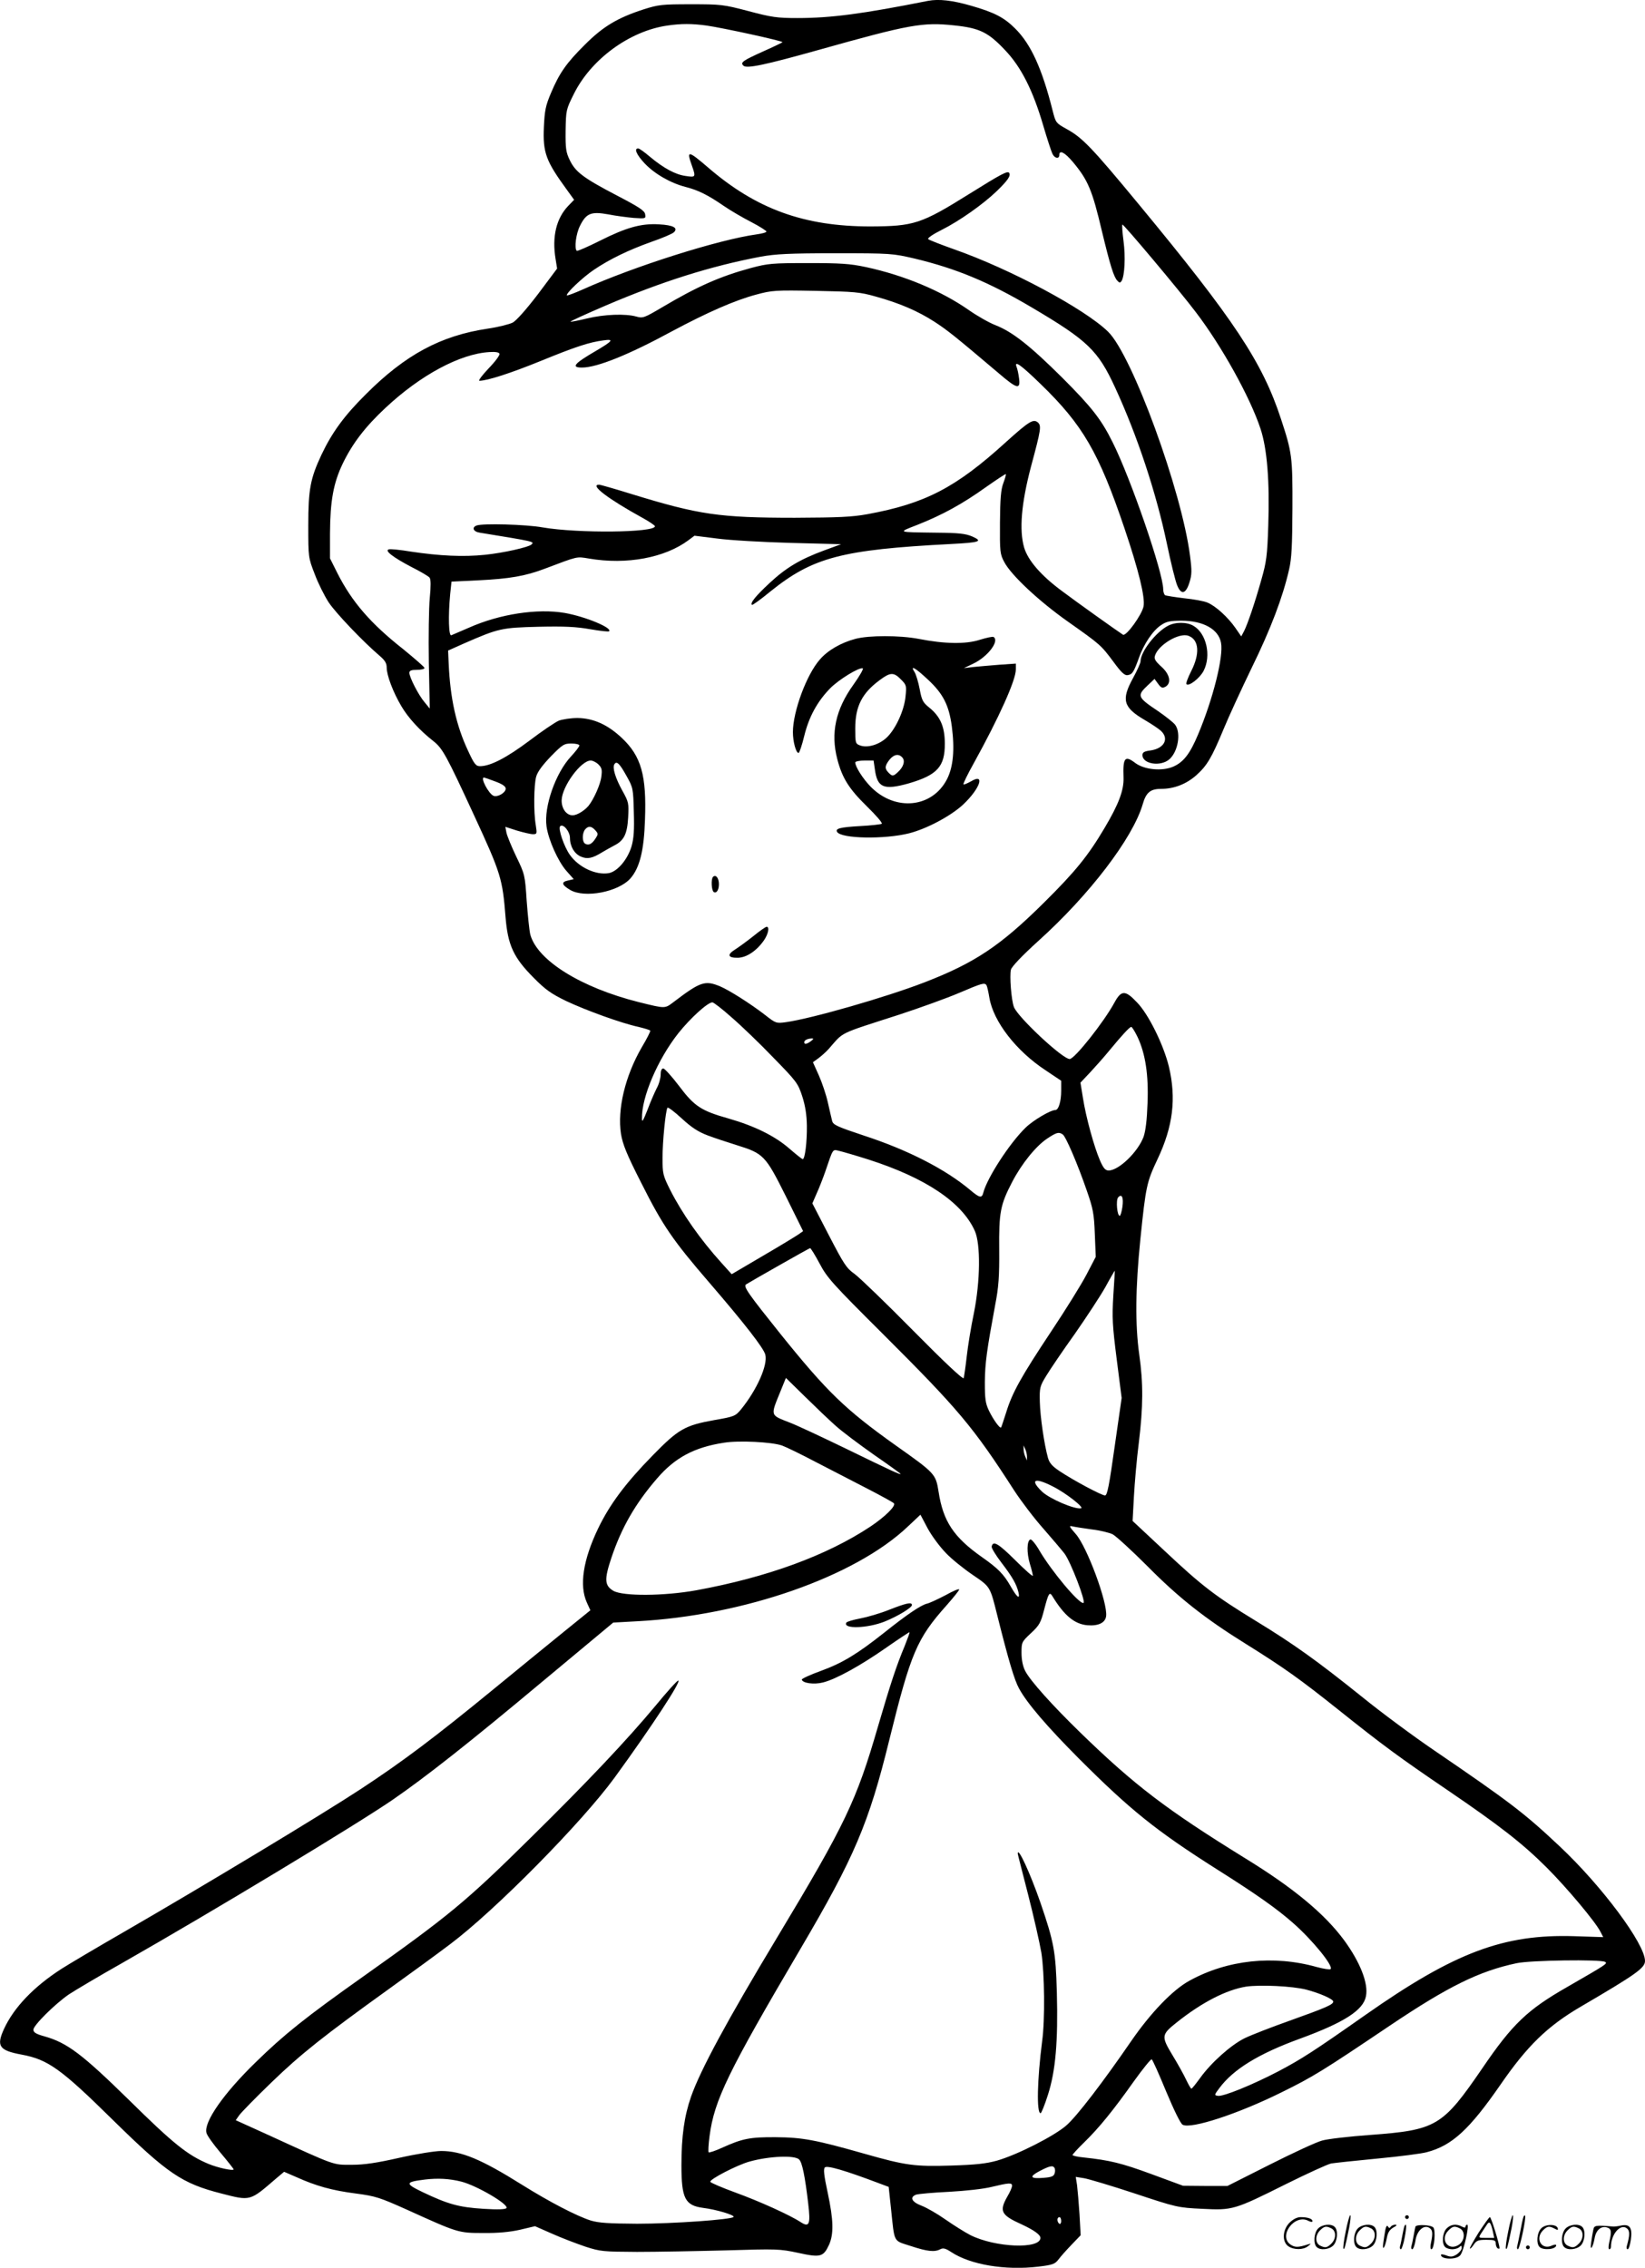 <svg version="1.0" xmlns="http://www.w3.org/2000/svg"
  viewBox="0 0 870.67 1200.375"
 preserveAspectRatio="xMidYMid meet">
<g transform="translate(-0.33,1200.556) scale(0.1,-0.1)"
fill="#000000" stroke="none">
<path d="M4915 12001 c-347 -69 -513 -91 -691 -91 -107 0 -136 4 -260 37 -133
35 -146 36 -304 36 -153 0 -171 -2 -250 -27 -139 -45 -215 -91 -310 -186 -99
-98 -136 -151 -181 -258 -28 -66 -33 -92 -37 -179 -6 -136 11 -180 121 -331
l39 -54 -30 -31 c-64 -66 -88 -164 -68 -283 l8 -50 -101 -135 c-61 -80 -115
-141 -134 -151 -18 -9 -77 -24 -132 -32 -249 -37 -436 -138 -645 -347 -114
-113 -179 -202 -235 -320 -59 -126 -70 -183 -70 -374 0 -169 0 -171 34 -258
18 -49 52 -116 74 -150 38 -57 182 -208 270 -283 28 -24 37 -39 37 -62 0 -41
34 -131 78 -205 36 -61 96 -127 170 -185 48 -38 69 -77 214 -391 143 -309 151
-337 167 -539 12 -149 42 -215 150 -323 62 -63 93 -84 171 -122 106 -50 294
-118 383 -137 32 -8 60 -16 62 -20 2 -3 -18 -43 -45 -88 -88 -152 -130 -328
-110 -458 9 -55 30 -108 108 -261 113 -225 166 -302 360 -527 186 -216 288
-347 296 -381 14 -55 -45 -187 -129 -290 -29 -35 -36 -38 -140 -56 -157 -28
-191 -48 -326 -186 -145 -148 -229 -261 -290 -388 -80 -167 -100 -302 -60
-391 l19 -42 -142 -115 c-77 -63 -245 -199 -371 -303 -310 -254 -477 -380
-702 -528 -204 -134 -829 -511 -1253 -756 -146 -84 -294 -172 -330 -195 -148
-95 -254 -206 -306 -320 -41 -90 -25 -113 95 -135 138 -26 206 -74 481 -345
290 -285 367 -337 575 -390 155 -40 150 -41 288 78 l44 37 67 -29 c102 -46
187 -70 313 -86 105 -14 126 -21 271 -86 269 -122 271 -123 402 -123 78 -1
141 5 195 17 l80 19 91 -40 c49 -22 128 -52 175 -68 80 -26 94 -27 274 -28
105 0 316 4 470 8 269 8 285 8 382 -13 119 -26 134 -22 164 42 26 58 24 132
-7 277 -20 92 -23 125 -15 133 12 12 107 -16 282 -82 l56 -21 12 -113 c20
-188 10 -169 105 -200 88 -29 126 -33 156 -17 15 8 28 5 58 -15 102 -67 285
-98 462 -77 75 9 87 14 105 37 11 15 42 50 69 78 l49 51 -6 110 c-4 61 -10
131 -13 155 l-7 44 44 -7 c24 -4 145 -40 269 -81 220 -73 228 -75 356 -81 161
-8 168 -7 444 131 113 56 220 105 239 109 19 3 129 15 245 26 116 11 234 26
262 34 133 35 225 120 389 357 142 206 249 310 425 413 294 172 340 205 340
242 0 90 -228 397 -453 608 -186 175 -262 233 -662 506 -109 74 -282 202 -384
285 -238 191 -361 279 -561 401 -216 132 -285 185 -483 371 l-169 158 7 130
c4 72 15 200 26 285 23 189 24 313 2 467 -22 158 -20 353 6 608 29 284 34 304
91 425 82 173 100 321 60 490 -28 115 -108 278 -169 340 -62 66 -83 65 -119
-1 -55 -102 -211 -299 -237 -299 -38 0 -274 221 -295 275 -14 36 -24 166 -16
198 4 16 59 74 144 151 271 244 500 544 553 723 18 64 41 83 98 83 68 0 133
25 186 72 56 50 81 91 144 243 27 66 95 213 150 327 100 204 164 373 197 518
14 59 17 128 18 325 1 273 -2 295 -61 474 -98 299 -247 524 -753 1136 -247
299 -298 352 -380 397 -58 32 -59 34 -75 97 -56 223 -115 353 -199 436 -58 58
-110 85 -232 120 -100 29 -172 37 -229 26z m-1170 -131 c84 -12 406 -82 400
-88 -2 -2 -47 -24 -101 -48 -111 -50 -123 -59 -106 -76 17 -17 115 4 397 83
484 136 552 148 720 130 133 -14 179 -36 269 -132 84 -88 147 -213 201 -398
20 -68 42 -135 48 -148 11 -26 37 -31 37 -8 0 29 29 14 72 -37 80 -96 102
-147 154 -368 43 -178 62 -240 81 -260 12 -13 15 -13 23 -1 16 28 21 127 10
210 -6 46 -9 85 -6 88 4 5 302 -349 388 -463 137 -179 288 -451 343 -618 35
-105 49 -280 41 -512 -5 -159 -10 -194 -36 -285 -35 -125 -73 -236 -92 -274
l-15 -28 -31 45 c-39 56 -104 116 -148 134 -18 8 -74 18 -124 23 -49 6 -94 13
-100 16 -5 3 -10 18 -10 31 0 88 -172 588 -268 779 -60 121 -111 186 -266 341
-171 170 -264 243 -353 278 -34 13 -97 49 -140 79 -147 103 -343 185 -547 229
-85 18 -133 21 -306 21 -190 0 -212 -2 -302 -26 -166 -45 -286 -99 -470 -208
-95 -56 -102 -59 -137 -49 -57 16 -169 12 -260 -10 -46 -11 -86 -19 -88 -17
-2 2 83 41 188 86 295 126 554 208 819 258 78 14 149 18 395 18 295 0 302 -1
419 -28 221 -53 392 -124 619 -258 298 -176 352 -228 443 -426 118 -256 217
-557 273 -823 21 -102 46 -202 55 -223 21 -52 46 -46 65 16 13 41 13 63 3 140
-44 345 -307 1064 -434 1187 -124 121 -518 332 -815 436 -70 25 -132 49 -137
54 -5 5 26 26 70 48 96 48 220 136 292 205 59 57 76 82 67 97 -8 13 -40 -4
-210 -110 -256 -160 -294 -172 -525 -173 -351 0 -604 92 -859 312 -106 91
-115 92 -86 11 22 -62 21 -64 -32 -56 -54 7 -117 41 -190 102 -28 24 -56 44
-62 44 -23 0 -9 -33 34 -79 52 -55 136 -104 217 -125 67 -17 119 -43 203 -101
35 -24 100 -62 145 -85 44 -23 80 -46 80 -50 0 -5 -24 -11 -52 -15 -202 -28
-648 -169 -921 -292 -43 -19 -80 -33 -83 -31 -8 9 84 96 142 135 83 56 181
104 304 148 58 20 112 43 120 51 24 23 -3 38 -78 42 -95 6 -175 -17 -314 -87
-64 -32 -119 -56 -122 -53 -14 13 -4 91 17 132 33 67 59 77 149 61 40 -8 102
-16 136 -19 62 -4 64 -4 60 19 -2 19 -31 38 -150 100 -176 92 -219 124 -249
187 -20 41 -23 61 -22 156 2 108 2 111 44 195 91 183 294 332 493 361 74 11
132 11 211 0z m893 -1434 c126 -35 222 -76 312 -134 69 -45 109 -77 338 -271
99 -85 117 -89 109 -28 -3 24 -9 51 -13 60 -14 37 21 13 127 -90 223 -216 308
-362 444 -764 75 -222 110 -365 101 -413 -9 -45 -92 -160 -109 -150 -21 13
-250 176 -324 232 -111 82 -179 162 -199 229 -27 93 -15 234 36 428 54 200 56
217 36 235 -24 19 -46 6 -170 -106 -264 -240 -426 -324 -731 -380 -82 -15
-152 -18 -385 -19 -399 0 -507 16 -859 124 -90 28 -170 51 -177 51 -51 0 46
-74 229 -175 37 -20 67 -41 67 -45 0 -34 -408 -38 -595 -6 -88 16 -318 22
-349 10 -27 -10 -18 -33 17 -38 288 -47 289 -47 274 -62 -15 -15 -149 -45
-246 -55 -115 -12 -241 -6 -394 17 -53 9 -105 14 -114 12 -28 -5 18 -41 117
-93 48 -24 92 -50 97 -57 7 -9 7 -46 1 -108 -5 -52 -7 -205 -5 -340 l5 -245
-27 33 c-32 37 -81 133 -81 156 0 12 10 16 40 16 22 0 40 4 40 10 0 5 -51 49
-112 99 -174 137 -272 251 -349 403 l-39 78 0 132 c1 173 18 267 68 371 52
107 119 194 226 294 186 174 395 286 550 295 32 2 50 -1 53 -9 3 -7 -23 -42
-58 -78 -34 -36 -56 -65 -48 -65 43 1 162 39 322 104 186 76 258 100 335 110
57 8 49 -3 -41 -56 -115 -67 -133 -88 -73 -88 79 0 248 68 476 192 189 101
333 164 445 194 85 23 102 24 315 20 204 -4 234 -6 318 -30z m676 -987 c-13
-34 -17 -82 -18 -209 -1 -156 0 -167 23 -210 37 -70 185 -208 337 -315 171
-121 174 -123 241 -213 41 -56 59 -73 75 -70 24 4 31 13 59 90 26 75 75 147
118 175 28 19 48 23 108 23 115 0 196 -45 209 -117 14 -73 -43 -299 -121 -484
-43 -103 -77 -147 -131 -171 -59 -26 -154 -17 -202 19 -55 42 -66 28 -62 -78
2 -67 -26 -141 -101 -267 -87 -147 -155 -231 -323 -397 -228 -226 -365 -317
-629 -419 -204 -79 -598 -192 -734 -211 -51 -7 -54 -6 -110 38 -79 61 -190
131 -237 151 -81 34 -105 26 -247 -82 -48 -36 -42 -36 -184 -1 -307 77 -538
221 -575 358 -5 20 -13 99 -19 177 -9 138 -10 142 -55 235 -25 52 -48 109 -52
126 l-6 32 62 -20 c34 -10 72 -19 84 -19 22 0 22 3 15 48 -12 70 -10 211 2
256 7 26 33 61 78 108 62 63 70 68 109 68 23 0 42 -5 42 -10 0 -6 -20 -32 -45
-59 -81 -87 -144 -266 -129 -370 10 -71 61 -185 105 -235 l39 -44 -30 -7 c-38
-8 -34 -23 11 -50 77 -45 255 -11 319 61 49 56 72 148 77 310 9 235 -20 337
-122 433 -75 71 -151 105 -235 106 -36 0 -80 -7 -99 -14 -19 -8 -90 -56 -157
-107 -119 -89 -205 -134 -260 -134 -22 0 -31 11 -64 83 -62 132 -94 276 -102
461 l-3 68 85 38 c183 80 198 83 394 88 138 3 199 0 273 -13 52 -9 97 -14 100
-11 19 18 -126 78 -234 97 -144 25 -344 -5 -508 -78 -44 -19 -86 -37 -93 -40
-14 -6 -17 102 -6 218 l7 66 145 7 c161 8 245 22 348 61 180 68 167 65 235 54
199 -34 401 4 526 97 l32 24 120 -15 c66 -9 241 -19 388 -23 l268 -7 -90 -33
c-127 -47 -201 -91 -289 -173 -73 -68 -103 -105 -93 -115 3 -3 47 29 98 71
225 181 378 221 954 251 155 8 173 14 114 40 -35 15 -72 19 -184 20 -219 3
-212 0 -105 42 131 52 237 110 360 198 57 40 105 72 107 70 2 -1 -4 -23 -13
-47z m-2143 -1490 c18 -18 20 -29 15 -65 -5 -42 -41 -121 -68 -154 -22 -26
-61 -50 -84 -50 -33 0 -59 36 -58 80 2 73 102 210 154 210 11 0 30 -10 41 -21z
m148 -60 c35 -62 36 -67 39 -191 3 -96 0 -140 -12 -182 -21 -70 -74 -133 -120
-142 -68 -12 -159 30 -206 96 -31 43 -64 140 -52 152 16 16 52 -28 52 -62 0
-44 24 -85 59 -99 33 -14 59 -9 111 23 19 11 48 28 64 36 52 26 69 61 74 148
4 76 3 82 -31 143 -37 67 -53 121 -42 139 12 20 28 4 64 -61z m-694 -30 c38
-14 55 -26 55 -38 0 -21 -42 -46 -64 -38 -26 10 -72 97 -51 97 2 0 29 -9 60
-21z m529 -258 c16 -18 16 -21 1 -44 -19 -30 -37 -38 -55 -27 -16 10 -16 55 0
75 17 20 33 19 54 -4z m2071 -821 c3 -5 10 -35 15 -66 21 -125 141 -281 298
-384 l82 -55 0 -52 c0 -58 -14 -103 -31 -103 -25 0 -117 -54 -157 -93 -84 -81
-204 -266 -224 -344 -8 -31 -19 -29 -70 14 -131 110 -330 212 -563 288 -138
46 -161 56 -167 76 -3 13 -14 58 -23 99 -9 41 -31 106 -48 144 l-31 69 29 21
c16 12 41 34 55 50 82 93 45 75 370 180 113 37 257 89 320 116 122 52 135 56
145 40z m-1350 -169 c50 -43 149 -138 220 -212 125 -128 132 -137 155 -208 16
-50 23 -98 24 -154 1 -86 -10 -177 -22 -177 -4 0 -36 26 -72 57 -76 66 -184
119 -320 158 -146 41 -182 65 -263 173 -38 50 -76 92 -83 92 -9 0 -14 -12 -14
-33 0 -18 -9 -51 -21 -72 -11 -22 -34 -74 -49 -115 -23 -58 -29 -68 -29 -45
-2 114 84 314 193 452 63 79 155 163 180 163 6 0 52 -35 101 -79z m2149 -104
c42 -89 59 -201 53 -351 -3 -88 -10 -146 -21 -178 -30 -80 -131 -178 -185
-178 -17 0 -28 12 -46 54 -30 69 -74 227 -90 331 l-13 80 52 55 c28 30 74 82
101 115 66 80 107 125 116 125 4 0 19 -24 33 -53z m-1728 -22 c-23 -17 -36
-19 -36 -6 0 11 18 19 40 20 11 0 10 -3 -4 -14z m-548 -499 c37 -14 107 -37
155 -52 142 -44 152 -55 259 -269 l92 -186 -24 -17 c-13 -9 -98 -61 -189 -114
l-165 -97 -55 61 c-111 123 -206 258 -271 386 -38 76 -40 85 -40 169 0 87 16
248 26 265 3 5 37 -21 75 -56 52 -48 87 -71 137 -90z m1880 5 c16 -10 78 -154
127 -296 34 -97 39 -124 43 -231 l5 -121 -49 -94 c-27 -52 -111 -187 -187
-301 -160 -241 -206 -324 -238 -428 -13 -41 -25 -77 -27 -80 -6 -8 -42 42 -65
90 -18 38 -21 62 -21 150 1 102 10 167 55 410 18 92 22 150 21 290 -2 199 6
239 69 360 50 96 125 189 185 229 50 33 61 36 82 22z m-1028 -133 c302 -97
495 -226 563 -378 31 -70 29 -266 -5 -435 -15 -71 -32 -175 -38 -230 -6 -55
-14 -106 -16 -114 -3 -9 -101 83 -267 251 -144 146 -284 281 -310 300 -44 31
-57 52 -136 204 l-88 170 23 53 c13 28 33 80 45 114 43 126 38 119 73 111 17
-4 87 -24 156 -46z m1344 -251 c-4 -26 -10 -47 -14 -47 -14 0 -21 82 -9 97 20
23 30 0 23 -50z m-1603 -299 c40 -76 68 -107 335 -373 398 -397 478 -491 696
-830 36 -55 104 -145 153 -200 48 -55 98 -114 112 -132 33 -43 115 -257 101
-262 -22 -8 -169 168 -233 277 -20 35 -42 61 -48 59 -19 -6 -20 -71 -3 -128 9
-29 16 -58 16 -64 0 -6 -42 31 -94 83 -89 88 -117 105 -124 71 -1 -8 22 -46
52 -85 58 -76 79 -113 90 -157 9 -40 -8 -27 -41 31 -37 65 -66 95 -153 156
-149 105 -205 189 -229 346 -15 94 -18 97 -227 245 -267 190 -363 283 -610
590 -168 210 -198 251 -182 262 25 16 333 191 339 192 3 1 26 -36 50 -81z
m1555 -170 c-7 -117 -5 -157 18 -338 l26 -204 -37 -258 c-29 -206 -39 -258
-51 -258 -18 0 -164 78 -238 127 -41 27 -56 44 -64 72 -20 72 -41 217 -43 295
-2 77 0 84 35 141 20 33 87 132 150 220 62 89 135 200 162 248 26 48 49 87 50
87 0 0 -3 -60 -8 -132z m-1470 -689 c33 -30 124 -98 202 -153 78 -54 142 -100
142 -102 0 -6 -48 16 -290 134 -124 60 -256 122 -295 137 -107 42 -105 33 -50
168 l28 69 101 -99 c56 -55 128 -124 162 -154z m-283 -105 c22 -8 102 -47 176
-86 75 -39 197 -102 271 -140 74 -38 139 -74 144 -79 14 -13 -45 -71 -124
-124 -231 -153 -545 -268 -921 -337 -172 -31 -388 -32 -439 -3 -47 28 -49 60
-11 174 54 161 127 288 243 422 94 109 196 164 353 188 78 13 255 4 308 -15z
m1296 -59 l0 -20 -9 20 c-5 11 -9 29 -9 40 l0 20 9 -20 c5 -11 9 -29 9 -40z
m136 -157 c70 -35 169 -113 150 -116 -33 -7 -166 50 -206 88 -67 64 -40 77 56
28z m-567 -351 c31 -33 96 -85 143 -117 95 -65 92 -59 132 -220 58 -231 89
-337 114 -382 43 -79 148 -201 317 -371 272 -272 408 -382 735 -589 209 -132
314 -207 397 -280 103 -90 216 -229 200 -245 -4 -4 -37 1 -74 11 -228 64 -472
38 -672 -72 -89 -48 -206 -170 -310 -321 -149 -217 -287 -397 -342 -445 -63
-56 -262 -157 -368 -187 -57 -16 -114 -22 -241 -26 -194 -6 -241 0 -462 63
-257 73 -327 86 -467 87 -136 1 -177 -7 -283 -55 -37 -17 -70 -28 -73 -25 -3
3 -1 42 5 87 25 190 98 339 481 990 285 484 362 665 470 1105 114 462 146 537
304 714 36 41 66 78 66 83 0 6 -33 -8 -72 -30 -40 -21 -85 -42 -99 -45 -32 -8
-105 -57 -224 -152 -145 -115 -223 -162 -335 -203 -58 -21 -104 -42 -103 -47
5 -19 65 -27 112 -15 69 17 202 91 336 185 66 46 121 82 122 81 2 -2 -10 -34
-25 -72 -44 -105 -75 -199 -142 -428 -114 -393 -172 -515 -533 -1115 -266
-442 -406 -701 -456 -843 -36 -103 -51 -211 -51 -363 0 -176 19 -213 114 -226
72 -9 168 -38 162 -48 -9 -14 -319 -36 -511 -36 -148 1 -202 4 -245 17 -73 23
-218 98 -365 190 -214 134 -319 178 -427 178 -33 0 -132 -16 -221 -36 -119
-27 -186 -37 -252 -37 -101 0 -80 -8 -442 158 l-172 78 19 27 c11 15 87 93
170 173 155 150 276 246 625 497 110 79 254 184 320 234 241 181 698 645 871
882 200 275 356 514 337 514 -6 0 -60 -60 -120 -133 -149 -179 -358 -401 -664
-702 -339 -335 -430 -410 -884 -732 -304 -215 -420 -308 -568 -453 -170 -165
-276 -317 -261 -374 3 -14 37 -61 75 -106 38 -45 69 -85 69 -87 0 -10 -84 8
-134 29 -110 46 -187 108 -419 337 -249 244 -328 304 -449 338 -44 12 -58 21
-58 35 0 23 114 136 188 187 32 21 158 96 282 166 488 278 1244 735 1433 865
174 120 404 301 789 623 l377 314 128 7 c562 30 1152 236 1431 501 l67 63 38
-72 c21 -39 64 -97 95 -129z m775 123 c43 -5 92 -17 110 -26 18 -10 100 -85
183 -168 166 -168 306 -278 520 -411 207 -129 290 -189 492 -350 239 -191 324
-253 577 -425 273 -186 396 -281 525 -410 106 -106 257 -286 284 -339 l15 -29
-152 5 c-375 12 -634 -85 -1107 -417 -272 -191 -337 -233 -460 -298 -136 -71
-292 -135 -321 -130 -19 3 -19 5 9 42 74 99 207 181 427 261 232 85 334 150
348 224 14 68 -31 181 -115 296 -103 140 -269 278 -525 435 -414 256 -583 384
-872 665 -147 143 -266 275 -292 327 -12 24 -19 58 -19 95 0 56 1 58 50 104
45 42 52 55 70 125 23 88 28 96 44 70 62 -102 117 -147 184 -153 59 -5 96 13
100 49 8 71 -101 366 -161 434 -36 41 -37 45 -16 40 13 -3 59 -10 102 -16z
m2716 -2289 c14 -9 7 -13 -201 -133 -210 -120 -290 -196 -449 -430 -211 -308
-243 -327 -594 -353 -110 -8 -225 -21 -255 -30 -30 -8 -155 -66 -278 -128
l-222 -112 -118 0 -117 1 -168 62 c-158 58 -219 73 -359 88 -32 3 -58 9 -58
13 0 3 27 33 61 66 80 78 156 172 263 323 48 67 91 120 95 117 5 -2 39 -79 77
-171 41 -98 76 -170 87 -175 44 -24 292 57 522 171 169 83 220 115 575 354
308 207 472 288 670 330 73 16 446 21 469 7z m-1581 -147 c72 -19 142 -50 142
-63 0 -16 -40 -33 -230 -101 -96 -34 -204 -76 -239 -93 -73 -36 -178 -130
-236 -211 -22 -30 -42 -56 -46 -56 -3 0 -15 21 -28 48 -12 26 -45 85 -73 131
-59 98 -58 107 24 172 133 106 262 172 366 189 74 11 247 3 320 -16z m-2685
-899 c16 -15 31 -88 48 -233 13 -110 6 -128 -39 -99 -56 37 -219 111 -346 157
-71 26 -132 52 -133 57 -5 13 142 89 207 107 104 29 240 35 263 11z m1352 -45
c3 -6 4 -19 0 -29 -4 -15 -18 -20 -58 -23 -72 -6 -78 6 -21 36 54 28 70 31 79
16z m-3140 -72 c82 -21 251 -120 239 -140 -5 -7 -44 -9 -122 -4 -128 8 -187
24 -321 88 -96 46 -94 54 12 67 67 8 128 5 192 -11z m2915 -22 c0 -8 -11 -34
-25 -57 -44 -78 -34 -98 77 -148 64 -30 98 -54 98 -71 0 -61 -240 -51 -371 15
-29 15 -88 52 -131 82 -44 31 -100 63 -126 73 -53 20 -66 45 -30 59 13 4 91
11 175 15 89 5 181 15 225 26 92 22 108 23 108 6z m260 -187 c0 -11 -4 -17
-10 -14 -5 3 -10 13 -10 21 0 8 5 14 10 14 6 0 10 -9 10 -21z M6185 8693 c-65
-34 -145 -138 -145 -188 0 -9 -18 -49 -40 -89 -63 -115 -52 -155 63 -222 34
-20 72 -45 85 -57 45 -42 17 -94 -57 -104 -31 -4 -41 -10 -41 -24 0 -48 97
-63 143 -22 45 40 62 137 31 181 -8 12 -50 45 -92 74 -109 73 -112 81 -55 135
l37 35 19 -26 c15 -21 22 -24 38 -16 34 19 25 66 -21 107 -31 28 -39 41 -34
57 17 58 129 125 178 106 56 -21 61 -95 14 -187 -17 -34 -29 -65 -25 -69 13
-13 71 32 91 71 41 80 15 198 -54 238 -35 21 -96 21 -135 0z M4531 8624 c-76
-20 -147 -61 -188 -109 -71 -80 -143 -276 -143 -385 0 -49 16 -110 30 -110 4
0 18 40 30 90 25 102 69 182 137 252 45 46 154 113 173 106 5 -2 -17 -41 -50
-87 -94 -131 -121 -256 -85 -394 26 -100 62 -157 156 -249 49 -48 85 -89 79
-93 -5 -3 -57 -9 -114 -12 -106 -6 -133 -13 -122 -31 22 -36 251 -40 382 -7
93 24 217 90 283 150 91 85 121 171 44 125 -20 -11 -38 -19 -40 -16 -3 3 22
54 55 113 133 241 222 438 222 495 l0 31 -87 -6 c-49 -4 -110 -9 -138 -12
l-50 -6 50 24 c76 36 140 120 107 141 -5 3 -37 -4 -73 -15 -74 -24 -187 -22
-324 5 -100 19 -263 19 -334 0z m383 -215 c81 -75 112 -136 127 -248 16 -121
8 -214 -25 -279 -78 -153 -274 -173 -404 -41 -41 42 -82 106 -82 129 0 5 22
10 49 10 l48 0 7 -48 c13 -96 47 -110 179 -73 151 44 192 89 191 211 0 89 -24
143 -82 190 -34 27 -40 39 -51 98 -7 37 -19 77 -27 90 -26 40 4 23 70 -39z
m-142 0 c29 -29 30 -33 24 -91 -7 -73 -52 -171 -99 -216 -40 -38 -102 -57
-142 -42 -24 9 -25 13 -25 90 0 117 36 187 130 256 56 42 74 42 112 3z m8
-414 c15 -18 5 -49 -23 -75 -25 -24 -31 -25 -51 -4 -21 21 -20 36 5 68 23 29
50 34 69 11z M3777 7364 c-11 -12 -8 -72 4 -80 16 -10 30 16 27 50 -3 29 -18
43 -31 30z M3990 7050 c-34 -27 -78 -59 -97 -71 -43 -27 -37 -44 16 -43 46 1
100 37 139 94 22 33 29 70 13 70 -5 0 -37 -22 -71 -50z M4710 3485 c-47 -19
-116 -39 -153 -46 -37 -7 -71 -17 -74 -22 -21 -35 112 -31 204 6 69 28 143 73
143 87 0 17 -31 10 -120 -25z M5390 2194 c0 -3 25 -100 55 -217 30 -117 61
-255 70 -307 17 -108 20 -356 4 -470 -26 -203 -30 -380 -8 -380 4 0 22 44 39
98 40 125 54 280 47 542 -6 216 -15 265 -87 475 -55 158 -120 299 -120 259z
M7126 194 c-10 -47 -15 -88 -12 -91 5 -6 9 7 30 110 7 37 10 67 6 67 -4 0 -15
-39 -24 -86z M7440 270 c0 -5 5 -10 10 -10 6 0 10 5 10 10 0 6 -4 10 -10 10
-5 0 -10 -4 -10 -10z M7986 194 c-10 -47 -15 -88 -12 -91 5 -6 9 7 30 110 7
37 10 67 6 67 -4 0 -15 -39 -24 -86z M8066 269 c-3 -8 -10 -41 -16 -74 -6 -33
-14 -68 -16 -77 -3 -10 -1 -18 3 -18 10 0 46 171 38 178 -2 3 -7 -1 -9 -9z
M6829 241 c-38 -38 -41 -101 -7 -125 29 -20 79 -20 104 0 18 14 18 15 1 10
-53 -17 -69 -17 -92 -2 -69 45 21 166 94 126 12 -6 21 -7 21 -1 0 12 -25 21
-62 21 -19 0 -39 -10 -59 -29z M7830 189 c-28 -45 -49 -83 -47 -85 2 -3 12 7
21 21 14 21 24 25 66 25 43 0 50 -3 50 -19 0 -11 5 -23 10 -26 6 -3 10 -3 10
1 0 20 -44 164 -51 164 -4 0 -30 -37 -59 -81z m75 4 l7 -33 -42 0 c-42 0 -42
0 -28 23 8 12 21 32 29 44 15 25 22 18 34 -34z M6980 210 c-22 -22 -27 -79 -8
-98 19 -19 66 -14 88 8 22 22 27 79 8 98 -19 19 -66 14 -88 -8z m71 0 c25 -14
25 -54 -1 -80 -23 -23 -33 -24 -61 -10 -25 14 -25 54 1 80 23 23 33 24 61 10z
M7190 210 c-22 -22 -27 -79 -8 -98 19 -19 66 -14 88 8 22 22 27 79 8 98 -19
19 -66 14 -88 -8z m71 0 c25 -14 25 -54 -1 -80 -23 -23 -33 -24 -61 -10 -25
14 -25 54 1 80 23 23 33 24 61 10z M7336 204 c-3 -16 -8 -47 -11 -69 -8 -51
10 -26 19 27 5 27 15 42 34 53 18 10 22 14 10 15 -9 0 -20 -5 -24 -11 -5 -8
-9 -8 -14 1 -5 8 -10 3 -14 -16z M7437 223 c-2 -4 -7 -26 -11 -48 -4 -22 -9
-48 -12 -57 -3 -10 -1 -18 4 -18 4 0 14 28 20 62 11 58 10 81 -1 61z M7495
220 c-1 -3 -5 -23 -9 -45 -4 -22 -9 -48 -12 -57 -3 -10 -1 -18 4 -18 5 0 13
20 17 45 7 53 44 87 74 68 17 -11 19 -28 8 -80 -4 -18 -3 -33 2 -33 16 0 24
99 11 115 -12 14 -87 18 -95 5z M7660 210 c-22 -22 -27 -79 -8 -98 7 -7 24
-12 38 -12 14 0 31 5 38 12 9 9 12 8 12 -5 0 -9 -12 -24 -26 -34 -21 -13 -32
-15 -55 -6 -16 6 -29 8 -29 3 0 -24 81 -27 102 -2 18 19 50 162 37 162 -5 0
-9 -5 -9 -10 0 -7 -6 -7 -19 0 -30 16 -59 12 -81 -10z m71 0 c29 -16 25 -65
-6 -86 -56 -37 -103 28 -55 76 23 23 33 24 61 10z M8161 211 c-23 -23 -28 -80
-9 -99 19 -19 88 -13 88 9 0 5 -11 4 -24 -2 -54 -25 -89 38 -46 81 23 23 33
24 62 9 16 -9 19 -8 16 3 -8 22 -64 22 -87 -1z M8290 210 c-22 -22 -27 -79 -8
-98 19 -19 66 -14 88 8 22 22 27 79 8 98 -19 19 -66 14 -88 -8z m71 0 c25 -14
25 -54 -1 -80 -23 -23 -33 -24 -61 -10 -25 14 -25 54 1 80 23 23 33 24 61 10z
M8436 201 c-3 -14 -8 -44 -11 -66 -8 -51 10 -26 19 27 8 41 35 63 66 53 22 -7
24 -21 11 -77 -5 -22 -5 -38 0 -38 5 0 9 6 9 13 0 68 51 125 85 97 15 -13 15
-35 -1 -92 -3 -10 -1 -18 4 -18 6 0 13 23 17 50 9 63 -5 84 -49 76 -17 -4 -35
-6 -41 -6 -101 8 -104 7 -109 -19z M8080 110 c0 -5 5 -10 10 -10 6 0 10 5 10
10 0 6 -4 10 -10 10 -5 0 -10 -4 -10 -10z"/>
</g>
</svg>
